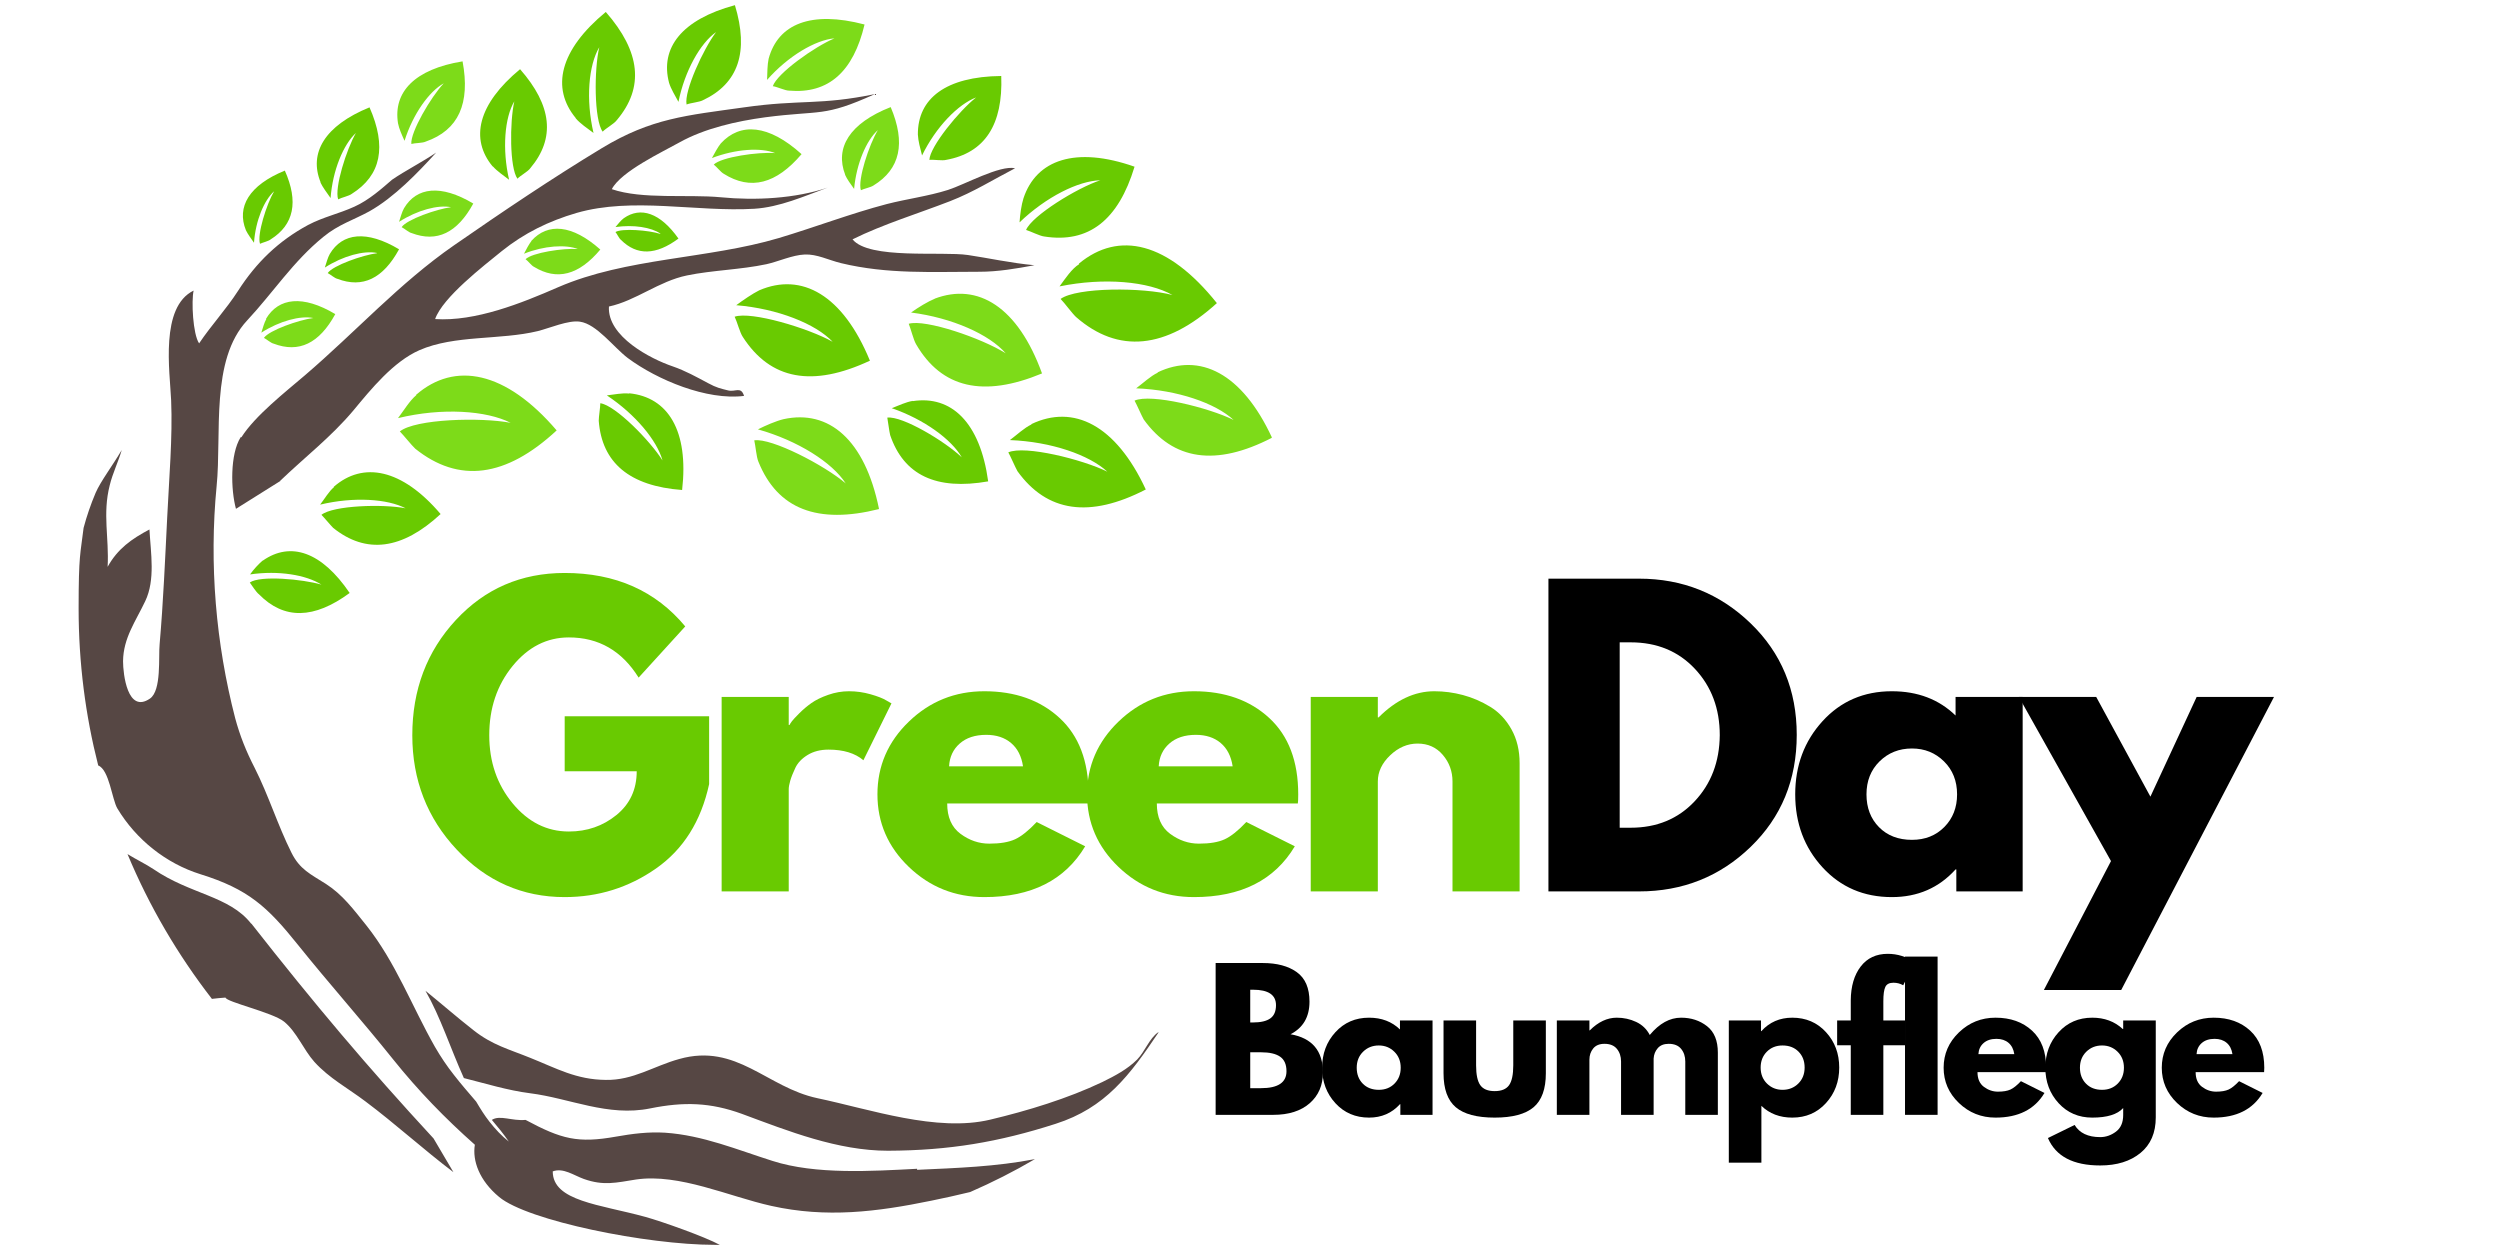 <svg xmlns="http://www.w3.org/2000/svg" xmlns:xlink="http://www.w3.org/1999/xlink" zoomAndPan="magnify" viewBox="0 0 3000 1500" preserveAspectRatio="xMidYMid meet" version="1.0"><defs><g/><clipPath id="32a760fada"><path d="M 313 22 L 1526.09 22 L 1526.09 618 L 313 618 Z M 313 22 " clip-rule="nonzero"/></clipPath><clipPath id="ded43a035f"><path d="M 299 6.059 L 1375 6.059 L 1375 736 L 299 736 Z M 299 6.059 " clip-rule="nonzero"/></clipPath><clipPath id="3c4879f62e"><path d="M 94.34 112 L 1391 112 L 1391 1494 L 94.34 1494 Z M 94.34 112 " clip-rule="nonzero"/></clipPath></defs><g clip-path="url(#32a760fada)"><path fill="#7ddb19" d="M 1054.715 610.898 C 981.008 629.402 933.02 610.898 910.125 554.129 C 907.617 548.484 906.676 534.684 905.105 528.41 C 925.809 525.273 989.789 558.52 1014.883 580.16 C 998.887 555.07 957.484 528.723 909.496 515.238 C 918.906 510.531 931.137 505.199 940.234 503.004 C 994.496 491.086 1037.777 527.469 1054.715 610.27 Z M 1121.832 358.414 C 1113.363 361.867 1102.074 368.766 1093.293 375.039 C 1142.535 381.312 1187.383 401.387 1206.828 423.969 C 1178.602 406.09 1110.543 382.566 1090.469 388.527 C 1092.977 394.484 1096.113 407.656 1099.25 412.988 C 1129.988 465.996 1180.172 477.285 1250.426 448.117 C 1221.57 368.453 1173.582 338.656 1121.52 358.414 Z M 1389.371 447.176 C 1380.586 451.254 1371.805 459.723 1363.336 465.996 C 1412.895 467.879 1458.684 483.871 1480.324 503.945 C 1450.531 489.203 1381.215 471.953 1361.457 480.738 C 1364.277 485.754 1369.609 498.301 1372.434 503.32 C 1407.875 552.559 1459 560.09 1526.43 525.273 C 1490.363 447.492 1439.551 422.711 1389.055 446.863 Z M 1013.941 209.438 C 1016.449 215.082 1020.84 221.039 1024.918 226.688 C 1027.742 196.262 1039.66 168.348 1053.461 156.117 C 1042.797 173.68 1028.996 216.023 1033.074 228.254 C 1036.836 226.371 1044.992 224.805 1048.129 222.609 C 1080.434 202.848 1087.02 171.484 1068.828 128.516 C 1019.273 147.961 1001.707 177.445 1014.254 209.75 Z M 961.875 184.973 C 922.355 149.215 888.168 146.707 864.961 172.113 C 861.195 176.816 857.746 183.402 854.297 189.676 C 882.836 178.699 913.262 176.816 930.199 183.719 C 909.812 182.148 865.586 188.422 856.492 197.52 C 859.941 200.027 864.961 206.613 868.41 208.496 C 900.715 228.883 931.453 220.727 961.875 184.973 Z M 482.316 272.793 C 485.453 274.359 490.785 279.066 493.922 279.691 C 524.344 291.297 548.809 279.379 567.941 244.25 C 529.051 221.039 499.879 224.492 484.824 249.895 C 482.316 254.285 480.75 260.559 478.867 266.207 C 500.82 252.09 525.914 245.504 541.281 248.641 C 524.031 250.836 488.277 263.383 482.004 272.477 Z M 319.535 382.879 C 317.027 387.27 315.461 393.543 313.578 399.188 C 335.531 385.074 360.625 378.488 375.992 381.625 C 358.742 383.82 322.988 396.367 316.715 405.461 C 319.852 407.031 325.184 411.734 328.32 412.363 C 358.742 423.969 383.207 412.047 402.34 376.922 C 363.445 353.711 334.277 357.16 319.223 382.566 Z M 637.57 289.414 C 634.434 293.492 631.609 299.137 628.789 304.469 C 652.938 294.746 678.969 293.18 693.398 298.824 C 676.148 297.57 638.512 303.215 630.668 311.055 C 633.492 312.938 637.883 318.898 640.707 320.152 C 668.305 337.09 694.652 330.188 720.371 299.453 C 686.496 269.34 657.328 267.145 637.57 289.102 Z M 1001.395 46.027 C 977.871 55.75 932.395 88.055 927.375 103.426 C 932.395 104.051 942.117 108.758 946.82 108.758 C 994.18 112.836 1023.977 86.176 1037.465 29.406 C 973.168 12.469 933.648 28.777 922.355 70.492 C 920.789 77.707 920.789 87.43 920.477 95.898 C 945.566 67.355 978.5 47.91 1001.395 46.027 Z M 485.453 168.977 C 495.488 136.984 514.934 109.699 532.5 99.977 C 517.133 116.285 492.352 158.625 493.609 172.738 C 498 171.484 507.094 171.801 510.859 169.918 C 550.379 156.117 564.492 124.125 555.082 73.629 C 497.371 83.039 471.652 110.641 477.613 147.961 C 478.867 154.547 482.316 162.074 485.453 168.977 Z M 499.566 474.148 C 491.414 481.051 484.512 492.656 477.613 501.75 C 530.617 488.891 583.938 492.656 612.793 507.395 C 577.035 500.496 498.312 502.691 479.809 517.746 C 484.512 522.449 493.609 534.055 498.312 538.445 C 550.379 580.16 606.832 573.262 667.992 516.492 C 606.832 444.98 545.672 433.375 499.254 473.836 Z M 499.566 474.148 " fill-opacity="1" fill-rule="evenodd"/></g><path fill="#69ca01" d="M 1044.051 432.75 C 975.047 465.055 924.551 455.957 891.305 404.207 C 887.855 399.188 884.406 385.703 881.582 380.059 C 901.344 373.156 970.344 393.859 999.199 410.168 C 978.812 388.527 933.02 370.336 883.465 366.258 C 891.934 359.984 902.91 352.457 911.066 348.379 C 962.188 326.426 1011.43 354.023 1043.734 432.434 Z M 1095.488 481.051 C 1087.332 482.305 1078.238 486.695 1070.082 489.832 C 1109.289 503.32 1141.906 527.469 1154.137 548.797 C 1134.066 529.664 1082.941 498.926 1064.75 501.125 C 1065.691 505.828 1066.945 517.117 1068.199 522.137 C 1084.508 570.125 1123.402 588.629 1185.816 577.652 C 1176.094 506.77 1141.594 474.148 1095.172 481.363 Z M 452.52 303.844 C 435.27 306.039 399.516 318.582 393.242 327.68 C 396.379 329.246 401.711 333.953 404.848 334.578 C 435.27 346.184 459.734 334.266 478.867 299.137 C 439.977 275.93 410.805 279.379 395.75 304.781 C 393.242 309.176 391.676 315.445 389.793 321.094 C 411.746 306.98 436.84 300.391 452.207 303.527 Z M 690.891 142.004 C 696.219 148.277 704.688 153.922 712.215 159.566 C 702.809 119.422 706.258 78.332 719.117 56.691 C 712.844 83.664 712.844 143.887 723.195 158 C 726.957 153.922 736.992 148.59 740.129 144.199 C 773.375 104.992 768.672 62.023 726.957 14.352 C 671.441 60.141 661.094 105.621 690.891 141.688 Z M 591.465 199.715 C 596.484 205.359 604.324 210.691 610.91 215.707 C 602.441 179.012 605.578 141.062 617.184 121.617 C 611.539 146.395 611.539 201.594 620.945 214.453 C 624.398 210.691 633.805 205.672 636.316 201.91 C 666.738 165.84 662.348 126.633 624.082 83.039 C 573.273 125.066 563.863 166.781 591.152 199.715 Z M 295.074 276.242 C 297.27 280.945 301.344 286.277 304.797 291.297 C 306.676 264.637 317.027 240.172 328.945 229.508 C 319.852 244.879 308.246 281.887 312.008 292.551 C 315.145 290.984 322.359 289.414 324.867 287.219 C 352.781 269.656 358.43 242.055 341.805 204.73 C 298.836 222.297 283.781 248.328 295.074 276.242 Z M 1294.965 317.016 C 1286.18 322.348 1278.34 334.266 1271.441 343.676 C 1325.074 332.699 1378.391 337.715 1406.934 354.023 C 1371.805 344.617 1292.141 344.617 1272.695 358.73 C 1277.715 363.746 1286.18 375.668 1291.199 380.371 C 1341.695 424.594 1399.094 419.262 1460.254 363.746 C 1401.602 290.355 1342.637 276.555 1294.648 316.387 Z M 400.77 584.551 C 394.496 589.883 389.48 598.664 384.148 605.566 C 424.605 595.844 465.066 598.664 486.707 609.957 C 459.422 604.625 399.828 606.508 385.715 617.797 C 389.164 621.246 396.379 630.031 399.828 633.48 C 439.348 665.156 482.316 659.824 528.734 616.855 C 482.316 562.285 435.586 553.5 400.457 584.238 Z M 400.77 584.551 " fill-opacity="1" fill-rule="evenodd"/><g clip-path="url(#ded43a035f)"><path fill="#69ca01" d="M 1320.367 216.336 C 1294.023 216.965 1255.133 236.41 1223.453 266.832 C 1224.082 257.422 1225.648 245.82 1228.156 237.977 C 1243.527 191.559 1290.887 175.25 1361.457 200.027 C 1342.008 264.324 1306.254 292.238 1252.934 283.77 C 1247.602 283.141 1236.625 277.496 1231.293 275.93 C 1238.195 258.992 1292.453 225.434 1320.367 216.336 Z M 1237.879 509.277 C 1229.098 513.355 1220.316 521.824 1211.848 528.098 C 1261.402 529.977 1307.195 545.973 1328.836 566.047 C 1299.039 551.305 1229.727 534.055 1209.965 542.836 C 1212.789 547.855 1218.121 560.402 1220.945 565.418 C 1256.387 614.66 1307.508 622.188 1374.941 587.375 C 1338.875 509.59 1288.062 484.812 1237.566 508.965 Z M 1101.445 161.449 C 1101.762 168.977 1104.27 178.07 1106.465 186.539 C 1123.086 152.352 1149.746 125.066 1171.387 116.91 C 1151.316 132.594 1115.875 175.875 1115.246 191.871 C 1120.266 191.246 1130.613 193.125 1135.32 191.871 C 1182.051 183.402 1203.695 149.531 1201.5 91.191 C 1135.008 91.82 1101.133 118.168 1101.445 161.449 Z M 792.195 280.633 C 778.395 276.242 746.402 273.734 738.562 278.438 C 740.445 280.633 742.953 286.277 745.148 287.848 C 764.281 306.98 787.176 306.352 814.148 286.277 C 792.195 255.227 768.672 247.699 748.598 261.812 C 745.148 264.324 741.699 268.715 738.562 272.477 C 760.203 269.34 781.531 272.793 792.508 280.32 Z M 802.859 99.348 C 805.055 106.562 810.074 114.715 814.148 122.242 C 821.676 84.922 840.496 51.676 859.316 38.5 C 843.945 58.887 820.738 109.383 823.871 125.379 C 828.578 123.5 839.242 122.559 843.32 120.363 C 886.289 100.289 898.832 62.023 881.898 6.195 C 817.914 23.445 791.883 57.633 802.859 99.348 Z M 384.461 218.844 C 387.285 224.805 392.301 231.391 396.691 237.664 C 399.203 204.418 412.062 173.367 427.117 159.566 C 415.824 179.012 401.082 225.746 405.789 239.23 C 409.867 237.035 418.961 235.156 422.098 232.645 C 457.539 210.375 464.125 175.875 443.426 128.828 C 389.48 150.785 370.348 183.719 384.773 218.844 Z M 754.871 472.27 C 746.719 471.328 736.68 473.523 728.211 474.465 C 762.711 497.359 788.43 528.723 795.02 552.559 C 780.277 529.039 738.562 486.383 720.371 483.871 C 720.371 488.891 718.488 499.867 718.488 504.887 C 722.254 555.383 755.5 583.297 818.543 588.004 C 826.695 516.805 801.605 476.66 755.184 471.953 Z M 315.145 672.684 C 310.441 676.762 304.168 683.348 300.09 689.309 C 334.277 684.289 367.523 689.938 385.715 701.539 C 363.133 694.953 312.008 690.25 299.777 699.031 C 302.602 702.797 307.305 710.637 310.754 713.145 C 340.863 743.883 376.934 742.941 419.59 711.578 C 386.027 662.023 348.707 649.477 315.461 672.684 Z M 315.145 672.684 " fill-opacity="1" fill-rule="evenodd"/></g><g clip-path="url(#3c4879f62e)"><path fill="#564744" d="M 1390.312 1238.809 C 1355.809 1290.246 1326.641 1329.453 1266.734 1348.586 C 1198.363 1370.539 1139.082 1380.574 1065.691 1380.891 C 1005.156 1380.891 946.195 1357.367 890.363 1336.664 C 852.414 1322.867 820.738 1321.926 780.277 1330.078 C 729.465 1340.43 683.676 1317.848 636 1311.887 C 609.027 1308.438 582.996 1300.281 556.648 1293.695 C 540.652 1258.254 528.422 1219.992 510.543 1188.941 C 529.992 1204.621 548.18 1220.617 568.254 1236.301 C 590.836 1254.18 611.223 1259.195 636.629 1269.547 C 667.992 1282.094 691.516 1295.578 726.957 1295.891 C 759.891 1296.52 784.355 1279.27 815.09 1270.801 C 884.094 1251.355 920.16 1304.988 981.008 1317.848 C 1043.734 1331.02 1124.344 1358.934 1188.324 1343.566 C 1233.176 1332.902 1281.477 1318.16 1322.879 1298.402 C 1338.246 1290.875 1352.988 1283.031 1364.594 1271.43 C 1374 1261.707 1379.02 1246.336 1389.684 1238.809 Z M 288.801 524.645 C 275.941 545.031 276.883 587.688 283.152 610.586 C 300.719 599.605 318.594 588.316 336.16 577.34 C 336.16 577.34 336.16 577.34 336.16 577.023 C 366.27 548.168 397.008 524.645 423.98 492.656 C 445.309 466.938 471.965 434.004 503.332 420.203 C 545.672 401.699 600.246 408.285 645.41 397.309 C 659.211 393.859 682.422 383.82 695.906 386.016 C 715.98 388.84 736.367 416.754 753.305 429.613 C 788.746 455.957 848.336 480.734 892.875 475.09 C 889.109 463.172 882.523 470.699 873.742 468.504 C 864.961 466.309 859.941 465.367 849.59 459.723 C 835.477 452.195 822.617 444.98 807.25 439.648 C 781.219 430.867 728.527 403.895 730.723 367.824 C 763.027 360.926 790.629 337.402 824.5 330.5 C 854.922 324.23 889.109 323.602 919.848 317.016 C 933.961 313.879 950.898 306.039 965.641 305.41 C 980.379 304.781 993.867 311.996 1009.234 315.762 C 1065.062 329.246 1118.695 326.109 1175.465 326.109 C 1197.422 326.109 1219.375 322.348 1241.332 318.27 C 1213.418 315.762 1185.188 309.488 1161.664 306.039 C 1130.301 301.332 1042.797 311.684 1023.035 287.219 C 1059.73 269.027 1102.074 256.168 1140.023 241.426 C 1168.254 230.449 1191.461 215.707 1218.121 201.91 C 1199.93 197.832 1157.273 221.668 1137.516 227.941 C 1113.68 235.469 1088.586 238.605 1064.121 244.879 C 1021.152 256.168 977.559 272.793 934.59 285.652 C 848.965 311.055 751.734 309.176 669.875 344.617 C 625.336 364.062 570.449 386.016 522.148 382.879 C 531.246 356.848 580.172 319.211 602.129 301.332 C 629.102 279.691 658.582 265.266 691.828 255.543 C 759.262 236.094 835.477 254.602 905.105 250.523 C 935.531 248.641 965.012 235.469 993.238 225.117 C 954.348 238.289 906.359 240.801 864.961 236.723 C 825.129 232.961 770.867 239.547 734.172 227 C 745.148 205.672 795.332 182.148 815.406 170.859 C 845.828 153.922 883.777 145.453 918.277 140.75 C 985.398 131.965 987.906 141.062 1050.008 112.836 C 984.145 126.633 960.934 119.105 892.875 128.828 C 823.871 138.555 781.844 141.688 722.254 177.758 C 662.66 213.828 603.07 253.973 544.73 294.434 C 479.18 339.91 426.801 398.25 365.957 450.312 C 342.117 470.699 306.051 498.926 289.742 524.645 Z M 1100.504 1403.785 C 1148.492 1401.59 1195.227 1400.02 1241.957 1390.926 C 1216.867 1405.668 1190.836 1418.84 1164.176 1430.445 C 1148.805 1434.207 1133.125 1437.66 1117.754 1440.793 C 1052.203 1454.281 991.672 1461.809 925.492 1447.066 C 874.684 1435.777 815.09 1407.863 763.34 1415.391 C 739.504 1419.152 724.449 1423.23 700.613 1414.762 C 688.379 1410.371 675.836 1400.961 663.289 1405.668 C 663.289 1441.422 719.43 1445.188 774.316 1460.242 C 794.703 1465.887 845.828 1484.078 863.707 1493.801 C 861.824 1493.801 859.629 1493.801 857.434 1493.801 C 776.512 1493.801 633.18 1464.945 598.992 1436.402 C 575.156 1416.645 566.688 1392.809 569.824 1373.676 C 534.066 1341.996 502.078 1309.066 471.652 1271.113 C 435.27 1225.637 394.184 1179.531 357.488 1133.738 C 320.793 1087.949 297.895 1066.934 240.5 1049.055 C 199.41 1036.195 163.344 1007.656 140.762 970.02 C 134.488 959.355 131.039 923.598 117.863 918.582 C 102.496 858.363 94.34 795.32 94.34 730.082 C 94.34 664.844 96.539 665.156 100.301 633.48 C 104.066 619.367 108.77 605.566 114.727 591.453 C 120.688 577.652 134.801 559.148 146.094 540.016 C 142.016 554.129 135.113 567.93 131.664 582.355 C 122.883 616.855 131.039 645.086 129.156 680.211 C 141.074 658.57 158.012 646.652 179.34 635.363 C 180.906 663.902 186.551 695.582 174.32 721.301 C 162.715 745.766 147.973 765.523 147.66 793.438 C 147.66 808.805 152.992 856.793 179.965 838.289 C 194.078 828.566 190.004 787.793 191.57 772.738 C 195.961 722.555 198.156 670.176 200.668 620.309 C 202.863 574.516 207.254 524.332 205.371 480.422 C 203.805 445.293 191.883 368.453 232.344 348.691 C 229.523 360.926 231.402 401.07 238.93 412.047 C 253.672 390.094 271.551 370.961 285.664 349.008 C 307.617 314.82 334.277 289.102 369.719 269.969 C 388.223 260.246 406.73 256.48 425.234 248.016 C 442.797 240.172 458.793 225.746 470.398 215.707 C 486.395 204.73 507.41 194.066 523.402 183.09 C 501.762 206.926 472.906 237.035 443.113 253.66 C 424.922 263.695 406.102 269.34 388.223 284.082 C 351.844 313.566 327.691 351.203 296.641 384.449 C 252.105 432.121 266.219 520.57 259.945 583.297 C 250.848 677.074 259.004 772.109 282.215 861.812 C 287.859 882.824 295.387 901.645 305.738 921.719 C 322.359 954.648 333.336 990.406 349.645 1023.023 C 359.684 1043.41 372.855 1049.055 391.047 1060.66 C 411.121 1073.52 424.293 1091.398 439.66 1110.531 C 474.789 1154.754 494.234 1207.445 521.836 1256.059 C 528.734 1267.977 536.262 1279.27 544.73 1289.934 C 553.199 1300.91 562.297 1311.262 571.391 1321.926 C 576.41 1330.395 581.43 1338.547 587.387 1346.074 C 594.289 1354.855 601.816 1363.012 610.598 1369.91 C 604.324 1360.816 597.422 1352.348 590.211 1343.879 C 599.934 1337.605 614.359 1345.449 630.668 1343.879 C 673.953 1367.09 693.398 1372.105 739.191 1363.953 C 758.637 1360.504 778.082 1357.992 798.156 1359.246 C 843.633 1362.383 884.406 1379.633 927.062 1393.121 C 978.812 1409.742 1046.559 1405.352 1100.504 1402.531 Z M 542.535 1290.559 C 542.223 1290.559 541.594 1290.246 540.34 1289.934 C 540.969 1289.934 541.594 1289.934 542.535 1290.559 Z M 301.344 1108.336 C 275.312 1075.09 228.266 1073.207 184.355 1043.098 C 174.949 1036.824 163.656 1031.492 152.992 1024.906 C 179.023 1087.32 213.211 1145.656 254.301 1198.664 C 259.633 1198.035 265.277 1197.41 270.609 1197.094 C 271.551 1202.426 327.379 1214.973 340.863 1225.949 C 356.234 1238.496 364.074 1259.508 377.246 1274.25 C 395.125 1294.012 417.707 1305.93 438.406 1321.609 C 474.477 1348.586 508.035 1379.32 544.105 1406.609 L 520.266 1366.148 C 440.602 1279.895 376.934 1204.309 301.66 1108.336 Z M 337.102 577.023 C 337.102 577.023 336.473 577.34 336.16 577.652 C 336.16 577.652 336.473 577.652 337.102 577.023 Z M 337.102 577.023 " fill-opacity="1" fill-rule="nonzero"/></g><g fill="#000000" fill-opacity="1"><g transform="translate(1445.512, 1337.818)"><g><path d="M 13.25 -182.188 L 69.781 -182.188 C 86.852 -182.188 100.469 -178.539 110.625 -171.25 C 120.789 -163.969 125.875 -152.156 125.875 -135.812 C 125.875 -117.551 118.289 -104.52 103.125 -96.719 C 129.039 -92.156 142 -76.848 142 -50.797 C 142 -35.484 136.695 -23.188 126.094 -13.906 C 115.488 -4.633 100.914 0 82.375 0 L 13.25 0 Z M 54.766 -110.859 L 58.078 -110.859 C 67.348 -110.859 74.266 -112.477 78.828 -115.719 C 83.398 -118.957 85.688 -124.254 85.688 -131.609 C 85.688 -143.973 76.484 -150.156 58.078 -150.156 L 54.766 -150.156 Z M 54.766 -32.016 L 67.797 -32.016 C 88.109 -32.016 98.266 -38.789 98.266 -52.344 C 98.266 -60.438 95.723 -66.25 90.641 -69.781 C 85.566 -73.312 77.953 -75.078 67.797 -75.078 L 54.766 -75.078 Z M 54.766 -32.016 "/></g></g></g><g fill="#000000" fill-opacity="1"><g transform="translate(1581.475, 1337.818)"><g><path d="M 20.969 -14.016 C 10.375 -25.578 5.078 -39.75 5.078 -56.531 C 5.078 -73.312 10.375 -87.516 20.969 -99.141 C 31.57 -110.773 45.047 -116.594 61.391 -116.594 C 76.41 -116.594 88.773 -111.883 98.484 -102.469 L 98.484 -113.281 L 137.578 -113.281 L 137.578 0 L 98.938 0 L 98.938 -12.812 L 98.484 -12.812 C 88.773 -2.062 76.41 3.312 61.391 3.312 C 45.047 3.312 31.57 -2.461 20.969 -14.016 Z M 54.203 -75.734 C 49.129 -70.734 46.594 -64.332 46.594 -56.531 C 46.594 -48.727 49.02 -42.359 53.875 -37.422 C 58.738 -32.492 65.145 -30.031 73.094 -30.031 C 80.75 -30.031 87.039 -32.531 91.969 -37.531 C 96.906 -42.539 99.375 -48.875 99.375 -56.531 C 99.375 -64.332 96.832 -70.734 91.75 -75.734 C 86.676 -80.742 80.457 -83.25 73.094 -83.25 C 65.582 -83.25 59.285 -80.742 54.203 -75.734 Z M 54.203 -75.734 "/></g></g></g><g fill="#000000" fill-opacity="1"><g transform="translate(1721.191, 1337.818)"><g><path d="M 50.125 -113.281 L 50.125 -59.406 C 50.125 -48.219 51.816 -40.266 55.203 -35.547 C 58.586 -30.836 64.328 -28.484 72.422 -28.484 C 80.523 -28.484 86.27 -30.836 89.656 -35.547 C 93.039 -40.266 94.734 -48.219 94.734 -59.406 L 94.734 -113.281 L 133.828 -113.281 L 133.828 -49.906 C 133.828 -31.062 128.93 -17.477 119.141 -9.156 C 109.348 -0.844 93.773 3.312 72.422 3.312 C 51.078 3.312 35.508 -0.844 25.719 -9.156 C 15.938 -17.477 11.047 -31.062 11.047 -49.906 L 11.047 -113.281 Z M 50.125 -113.281 "/></g></g></g><g fill="#000000" fill-opacity="1"><g transform="translate(1854.947, 1337.818)"><g><path d="M 13.25 0 L 13.25 -113.281 L 52.344 -113.281 L 52.344 -101.359 L 52.781 -101.359 C 62.938 -111.516 73.754 -116.594 85.234 -116.594 C 93.484 -116.594 101.211 -114.898 108.422 -111.516 C 115.641 -108.129 121.086 -102.906 124.766 -95.844 C 136.254 -109.676 148.77 -116.594 162.312 -116.594 C 174.383 -116.594 184.758 -113.207 193.438 -106.438 C 202.125 -99.664 206.469 -89.066 206.469 -74.641 L 206.469 0 L 167.391 0 L 167.391 -64.047 C 167.391 -70.078 165.734 -75.113 162.422 -79.156 C 159.109 -83.207 154.141 -85.234 147.516 -85.234 C 141.773 -85.234 137.395 -83.504 134.375 -80.047 C 131.352 -76.586 129.695 -72.43 129.406 -67.578 L 129.406 0 L 90.312 0 L 90.312 -64.047 C 90.312 -70.078 88.656 -75.113 85.344 -79.156 C 82.031 -83.207 77.062 -85.234 70.438 -85.234 C 64.406 -85.234 59.879 -83.359 56.859 -79.609 C 53.848 -75.859 52.344 -71.406 52.344 -66.25 L 52.344 0 Z M 13.25 0 "/></g></g></g><g fill="#000000" fill-opacity="1"><g transform="translate(2061.323, 1337.818)"><g><path d="M 129.844 -99.25 C 140.445 -87.695 145.75 -73.531 145.75 -56.75 C 145.75 -39.969 140.445 -25.758 129.844 -14.125 C 119.25 -2.5 105.781 3.312 89.438 3.312 C 74.414 3.312 62.051 -1.398 52.344 -10.828 L 52.344 57.422 L 13.25 57.422 L 13.25 -113.281 L 51.891 -113.281 L 51.891 -100.484 L 52.344 -100.484 C 62.051 -111.223 74.414 -116.594 89.438 -116.594 C 105.781 -116.594 119.25 -110.812 129.844 -99.25 Z M 96.609 -37.531 C 101.691 -42.539 104.234 -48.945 104.234 -56.75 C 104.234 -64.551 101.801 -70.914 96.938 -75.844 C 92.082 -80.781 85.68 -83.25 77.734 -83.25 C 70.078 -83.25 63.781 -80.742 58.844 -75.734 C 53.914 -70.734 51.453 -64.406 51.453 -56.75 C 51.453 -48.945 53.988 -42.539 59.062 -37.531 C 64.145 -32.531 70.367 -30.031 77.734 -30.031 C 85.242 -30.031 91.535 -32.531 96.609 -37.531 Z M 96.609 -37.531 "/></g></g></g><g fill="#000000" fill-opacity="1"><g transform="translate(2201.038, 1337.818)"><g><path d="M 19.875 -113.281 L 19.875 -137.359 C 20.02 -154.285 23.992 -167.828 31.797 -177.984 C 39.598 -188.141 50.422 -193.219 64.266 -193.219 C 70.148 -193.219 75.781 -192.367 81.156 -190.672 C 86.531 -188.984 90.395 -187.258 92.75 -185.5 L 96.5 -183.062 L 82.812 -155.469 C 79.281 -157.52 75.379 -158.547 71.109 -158.547 C 66.242 -158.547 63.004 -156.891 61.391 -153.578 C 59.773 -150.273 58.969 -144.5 58.969 -136.25 L 58.969 -113.281 L 85.016 -113.281 L 85.016 -83.469 L 58.969 -83.469 L 58.969 0 L 19.875 0 L 19.875 -83.469 L 3.531 -83.469 L 3.531 -113.281 Z M 19.875 -113.281 "/></g></g></g><g fill="#000000" fill-opacity="1"><g transform="translate(2272.769, 1337.818)"><g><path d="M 13.25 0 L 13.25 -189.906 L 52.344 -189.906 L 52.344 0 Z M 13.25 0 "/></g></g></g><g fill="#000000" fill-opacity="1"><g transform="translate(2327.283, 1337.818)"><g><path d="M 127.859 -51.234 L 45.719 -51.234 C 45.719 -43.285 48.289 -37.395 53.438 -33.562 C 58.594 -29.738 64.188 -27.828 70.219 -27.828 C 76.551 -27.828 81.555 -28.672 85.234 -30.359 C 88.922 -32.055 93.117 -35.406 97.828 -40.406 L 126.094 -26.281 C 114.312 -6.551 94.734 3.312 67.359 3.312 C 50.273 3.312 35.625 -2.535 23.406 -14.234 C 11.188 -25.941 5.078 -40.039 5.078 -56.531 C 5.078 -73.02 11.188 -87.148 23.406 -98.922 C 35.625 -110.703 50.273 -116.594 67.359 -116.594 C 85.316 -116.594 99.926 -111.398 111.188 -101.016 C 122.445 -90.641 128.078 -75.812 128.078 -56.531 C 128.078 -53.883 128.004 -52.117 127.859 -51.234 Z M 46.812 -72.875 L 89.875 -72.875 C 88.988 -78.758 86.672 -83.285 82.922 -86.453 C 79.172 -89.617 74.348 -91.203 68.453 -91.203 C 61.973 -91.203 56.816 -89.508 52.984 -86.125 C 49.16 -82.738 47.102 -78.32 46.812 -72.875 Z M 46.812 -72.875 "/></g></g></g><g fill="#000000" fill-opacity="1"><g transform="translate(2449.34, 1337.818)"><g><path d="M 8.172 27.828 L 40.188 12.141 C 46.082 21.859 56.316 26.719 70.891 26.719 C 77.66 26.719 83.953 24.547 89.766 20.203 C 95.578 15.859 98.484 9.195 98.484 0.219 L 98.484 -8.172 C 91.566 -0.516 79.203 3.312 61.391 3.312 C 45.047 3.312 31.57 -2.461 20.969 -14.016 C 10.375 -25.578 5.078 -39.75 5.078 -56.531 C 5.078 -73.312 10.375 -87.516 20.969 -99.141 C 31.57 -110.773 45.047 -116.594 61.391 -116.594 C 75.961 -116.594 88.109 -112.102 97.828 -103.125 L 98.484 -103.125 L 98.484 -113.281 L 137.578 -113.281 L 137.578 3.094 C 137.578 21.488 131.469 35.691 119.25 45.703 C 107.031 55.723 90.91 60.734 70.891 60.734 C 38.492 60.734 17.586 49.766 8.172 27.828 Z M 54.203 -75.734 C 49.129 -70.734 46.594 -64.332 46.594 -56.531 C 46.594 -48.727 49.02 -42.359 53.875 -37.422 C 58.738 -32.492 65.145 -30.031 73.094 -30.031 C 80.75 -30.031 87.039 -32.531 91.969 -37.531 C 96.906 -42.539 99.375 -48.875 99.375 -56.531 C 99.375 -64.332 96.832 -70.734 91.75 -75.734 C 86.676 -80.742 80.457 -83.25 73.094 -83.25 C 65.582 -83.25 59.285 -80.742 54.203 -75.734 Z M 54.203 -75.734 "/></g></g></g><g fill="#000000" fill-opacity="1"><g transform="translate(2589.056, 1337.818)"><g><path d="M 127.859 -51.234 L 45.719 -51.234 C 45.719 -43.285 48.289 -37.395 53.438 -33.562 C 58.594 -29.738 64.188 -27.828 70.219 -27.828 C 76.551 -27.828 81.555 -28.672 85.234 -30.359 C 88.922 -32.055 93.117 -35.406 97.828 -40.406 L 126.094 -26.281 C 114.312 -6.551 94.734 3.312 67.359 3.312 C 50.273 3.312 35.625 -2.535 23.406 -14.234 C 11.188 -25.941 5.078 -40.039 5.078 -56.531 C 5.078 -73.02 11.188 -87.148 23.406 -98.922 C 35.625 -110.703 50.273 -116.594 67.359 -116.594 C 85.316 -116.594 99.926 -111.398 111.188 -101.016 C 122.445 -90.641 128.078 -75.812 128.078 -56.531 C 128.078 -53.883 128.004 -52.117 127.859 -51.234 Z M 46.812 -72.875 L 89.875 -72.875 C 88.988 -78.758 86.672 -83.285 82.922 -86.453 C 79.172 -89.617 74.348 -91.203 68.453 -91.203 C 61.973 -91.203 56.816 -89.508 52.984 -86.125 C 49.16 -82.738 47.102 -78.32 46.812 -72.875 Z M 46.812 -72.875 "/></g></g></g><g fill="#69ca01" fill-opacity="1"><g transform="translate(484.297, 1069.688)"><g><path d="M 366.656 -210.172 L 366.656 -128.734 C 356.945 -84.16 335.719 -50.422 302.969 -27.516 C 270.219 -4.617 233.672 6.828 193.328 6.828 C 142.68 6.828 99.539 -12.125 63.906 -50.031 C 28.281 -87.945 10.469 -133.742 10.469 -187.422 C 10.469 -242.004 27.906 -288.098 62.781 -325.703 C 97.656 -363.316 141.172 -382.125 193.328 -382.125 C 254.285 -382.125 302.508 -360.742 338 -317.984 L 282.047 -256.562 C 262.023 -288.707 234.125 -304.781 198.344 -304.781 C 171.957 -304.781 149.438 -293.332 130.781 -270.438 C 112.133 -247.539 102.812 -219.867 102.812 -187.422 C 102.812 -155.578 112.133 -128.359 130.781 -105.766 C 149.438 -83.172 171.957 -71.875 198.344 -71.875 C 220.176 -71.875 239.203 -78.469 255.422 -91.656 C 271.648 -104.852 279.766 -122.367 279.766 -144.203 L 193.328 -144.203 L 193.328 -210.172 Z M 366.656 -210.172 "/></g></g></g><g fill="#69ca01" fill-opacity="1"><g transform="translate(838.665, 1069.688)"><g><path d="M 27.297 0 L 27.297 -233.359 L 107.812 -233.359 L 107.812 -199.703 L 108.719 -199.703 C 109.32 -200.922 110.305 -202.438 111.672 -204.25 C 113.035 -206.07 115.992 -209.254 120.547 -213.797 C 125.098 -218.348 129.953 -222.441 135.109 -226.078 C 140.266 -229.723 146.938 -232.984 155.125 -235.859 C 163.312 -238.742 171.648 -240.188 180.141 -240.188 C 188.93 -240.188 197.57 -238.973 206.062 -236.547 C 214.562 -234.117 220.781 -231.691 224.719 -229.266 L 231.094 -225.641 L 197.422 -157.391 C 187.422 -165.891 173.473 -170.141 155.578 -170.141 C 145.867 -170.141 137.523 -168.016 130.547 -163.766 C 123.578 -159.516 118.648 -154.359 115.766 -148.297 C 112.891 -142.234 110.844 -137.078 109.625 -132.828 C 108.414 -128.586 107.812 -125.254 107.812 -122.828 L 107.812 0 Z M 27.297 0 "/></g></g></g><g fill="#69ca01" fill-opacity="1"><g transform="translate(1042.461, 1069.688)"><g><path d="M 263.391 -105.531 L 94.172 -105.531 C 94.172 -89.156 99.477 -77.023 110.094 -69.141 C 120.707 -61.254 132.227 -57.312 144.656 -57.312 C 157.695 -57.312 168.008 -59.055 175.594 -62.547 C 183.176 -66.035 191.82 -72.938 201.531 -83.25 L 259.75 -54.141 C 235.488 -13.492 195.156 6.828 138.75 6.828 C 103.57 6.828 73.395 -5.223 48.219 -29.328 C 23.051 -53.441 10.469 -82.484 10.469 -116.453 C 10.469 -150.422 23.051 -179.535 48.219 -203.797 C 73.395 -228.055 103.57 -240.188 138.75 -240.188 C 175.75 -240.188 205.848 -229.492 229.047 -208.109 C 252.242 -186.734 263.844 -156.18 263.844 -116.453 C 263.844 -110.992 263.691 -107.352 263.391 -105.531 Z M 96.438 -150.125 L 185.141 -150.125 C 183.328 -162.25 178.551 -171.57 170.812 -178.094 C 163.082 -184.613 153.148 -187.875 141.016 -187.875 C 127.672 -187.875 117.055 -184.383 109.172 -177.406 C 101.285 -170.438 97.039 -161.344 96.438 -150.125 Z M 96.438 -150.125 "/></g></g></g><g fill="#69ca01" fill-opacity="1"><g transform="translate(1294.021, 1069.688)"><g><path d="M 263.391 -105.531 L 94.172 -105.531 C 94.172 -89.156 99.477 -77.023 110.094 -69.141 C 120.707 -61.254 132.227 -57.312 144.656 -57.312 C 157.695 -57.312 168.008 -59.055 175.594 -62.547 C 183.176 -66.035 191.82 -72.938 201.531 -83.25 L 259.75 -54.141 C 235.488 -13.492 195.156 6.828 138.75 6.828 C 103.57 6.828 73.395 -5.223 48.219 -29.328 C 23.051 -53.441 10.469 -82.484 10.469 -116.453 C 10.469 -150.422 23.051 -179.535 48.219 -203.797 C 73.395 -228.055 103.57 -240.188 138.75 -240.188 C 175.75 -240.188 205.848 -229.492 229.047 -208.109 C 252.242 -186.734 263.844 -156.18 263.844 -116.453 C 263.844 -110.992 263.691 -107.352 263.391 -105.531 Z M 96.438 -150.125 L 185.141 -150.125 C 183.328 -162.25 178.551 -171.57 170.812 -178.094 C 163.082 -184.613 153.148 -187.875 141.016 -187.875 C 127.672 -187.875 117.055 -184.383 109.172 -177.406 C 101.285 -170.438 97.039 -161.344 96.438 -150.125 Z M 96.438 -150.125 "/></g></g></g><g fill="#69ca01" fill-opacity="1"><g transform="translate(1545.582, 1069.688)"><g><path d="M 27.297 0 L 27.297 -233.359 L 107.812 -233.359 L 107.812 -208.797 L 108.719 -208.797 C 129.645 -229.723 151.938 -240.188 175.594 -240.188 C 187.113 -240.188 198.562 -238.672 209.938 -235.641 C 221.312 -232.609 232.227 -227.906 242.688 -221.531 C 253.156 -215.164 261.648 -206.145 268.172 -194.469 C 274.691 -182.789 277.953 -169.223 277.953 -153.766 L 277.953 0 L 197.422 0 L 197.422 -131.922 C 197.422 -144.055 193.555 -154.672 185.828 -163.766 C 178.098 -172.859 168.016 -177.406 155.578 -177.406 C 143.441 -177.406 132.445 -172.703 122.594 -163.297 C 112.738 -153.898 107.812 -143.441 107.812 -131.922 L 107.812 0 Z M 27.297 0 "/></g></g></g><g fill="#000000" fill-opacity="1"><g transform="translate(1830.819, 1069.688)"><g><path d="M 27.297 -375.297 L 136.016 -375.297 C 188.18 -375.297 232.766 -357.477 269.766 -321.844 C 306.766 -286.207 325.266 -241.551 325.266 -187.875 C 325.266 -133.895 306.836 -89.086 269.984 -53.453 C 233.141 -17.816 188.484 0 136.016 0 L 27.297 0 Z M 112.812 -76.422 L 126.016 -76.422 C 157.242 -76.422 182.789 -86.957 202.656 -108.031 C 222.52 -129.113 232.602 -155.578 232.906 -187.422 C 232.906 -219.266 222.973 -245.801 203.109 -267.031 C 183.242 -288.258 157.547 -298.875 126.016 -298.875 L 112.812 -298.875 Z M 112.812 -76.422 "/></g></g></g><g fill="#000000" fill-opacity="1"><g transform="translate(2143.791, 1069.688)"><g><path d="M 43.219 -28.875 C 21.383 -52.688 10.469 -81.879 10.469 -116.453 C 10.469 -151.023 21.383 -180.289 43.219 -204.25 C 65.051 -228.207 92.801 -240.188 126.469 -240.188 C 157.395 -240.188 182.867 -230.484 202.891 -211.078 L 202.891 -233.359 L 283.406 -233.359 L 283.406 0 L 203.797 0 L 203.797 -26.391 L 202.891 -26.391 C 182.867 -4.242 157.395 6.828 126.469 6.828 C 92.801 6.828 65.051 -5.07 43.219 -28.875 Z M 111.672 -156.031 C 101.211 -145.719 95.984 -132.523 95.984 -116.453 C 95.984 -100.379 100.988 -87.266 111 -77.109 C 121.008 -66.953 134.203 -61.875 150.578 -61.875 C 166.348 -61.875 179.312 -67.023 189.469 -77.328 C 199.625 -87.641 204.703 -100.68 204.703 -116.453 C 204.703 -132.523 199.469 -145.719 189 -156.031 C 178.539 -166.344 165.734 -171.5 150.578 -171.5 C 135.109 -171.5 122.141 -166.344 111.672 -156.031 Z M 111.672 -156.031 "/></g></g></g><g fill="#000000" fill-opacity="1"><g transform="translate(2431.744, 1069.688)"><g><path d="M 204.25 -233.359 L 297.047 -233.359 L 113.719 118.281 L 20.922 118.281 L 101.438 -36.391 L -9.094 -233.359 L 83.703 -233.359 L 148.75 -113.719 Z M 204.25 -233.359 "/></g></g></g></svg>